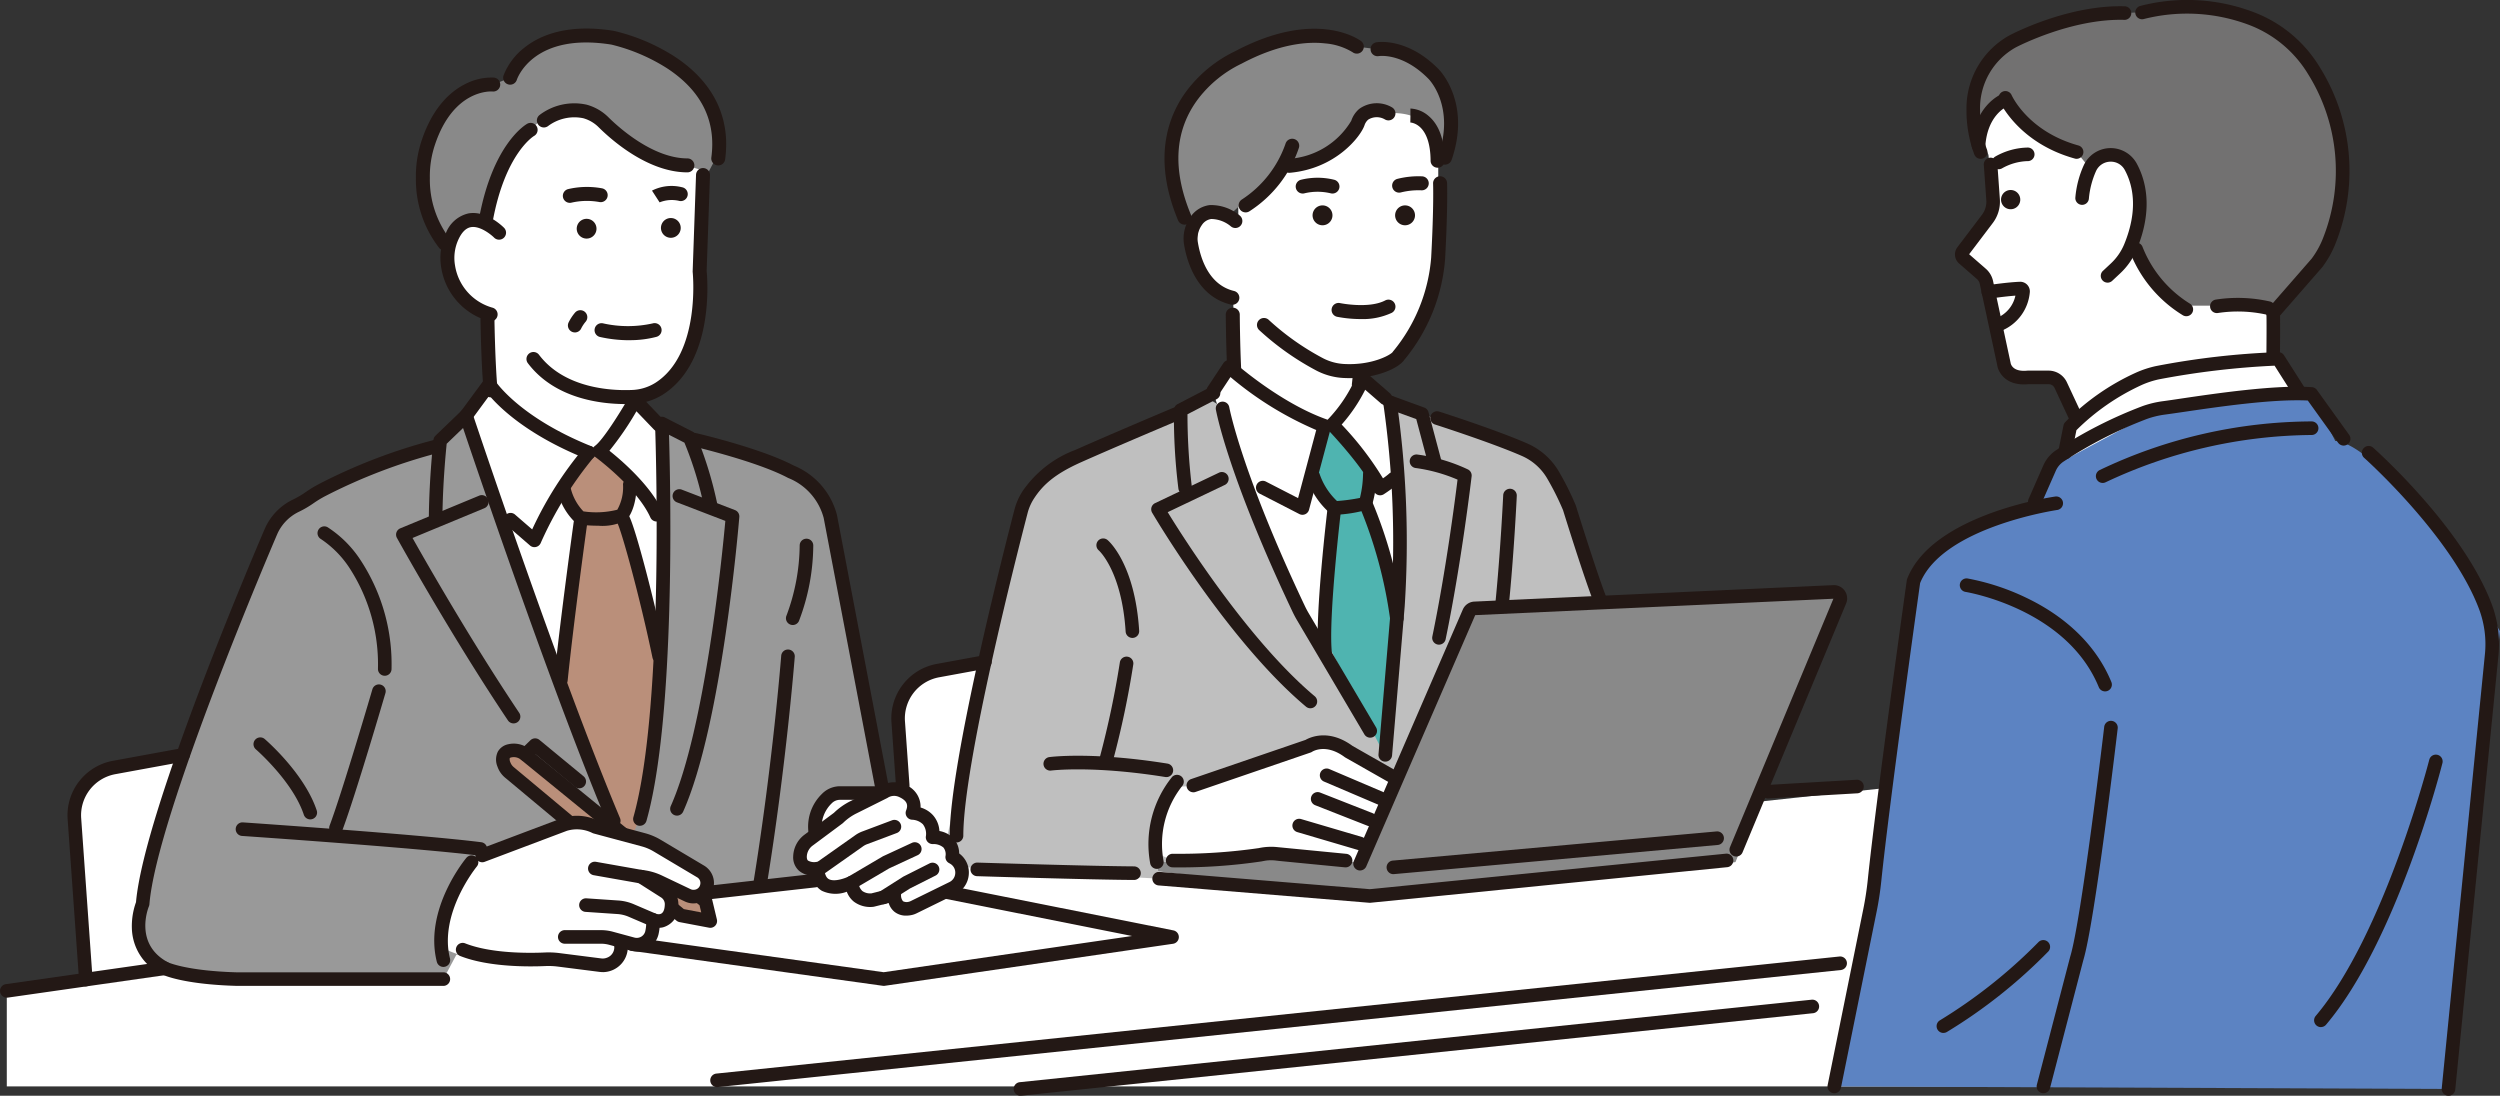 <svg id="グループ_664" data-name="グループ 664" xmlns="http://www.w3.org/2000/svg" xmlns:xlink="http://www.w3.org/1999/xlink" width="281.815" height="123.519" viewBox="0 0 281.815 123.519">
  <rect x="0" y="0" width="281.815" height="123.519" fill="#333333" stroke="none"/>
  <defs>
    <clipPath id="clip-path">
      <rect id="長方形_371" data-name="長方形 371" width="281.815" height="123.518" fill="none"/>
    </clipPath>
  </defs>
  <path id="パス_14220" data-name="パス 14220" d="M5.591,666.733V677.5H265.407l-41.22-34.37Z" transform="translate(-4.825 -555.035)" fill="#fff"/>
  <g id="グループ_659" data-name="グループ 659">
    <g id="グループ_658" data-name="グループ 658" clip-path="url(#clip-path)">
      <path id="パス_14221" data-name="パス 14221" d="M61.868,627.459l-1.286-21.15s-1.192-4.74,4.479-5.78L96.74,595.6l3.7,30.11Z" transform="translate(-52.193 -514.01)" fill="#fff"/>
      <path id="パス_14222" data-name="パス 14222" d="M431.778,702.55l58.274-8.416,17.1,7.171-62.26,12.6Z" transform="translate(-372.631 -599.048)" fill="#fff"/>
      <path id="パス_14223" data-name="パス 14223" d="M741.041,557.178l-1.855-18.551s.5-5.049,4.479-5.78l17.665-3.017,2.465,32.307Z" transform="translate(-637.929 -457.252)" fill="#fff"/>
      <path id="パス_14224" data-name="パス 14224" d="M1617.34,59.723l.52,5.041-3.532,6.108,3.012,2.488,1.951,10.483a5.088,5.088,0,0,0,4.248.91l1.663.511,2.086,4.276-.744.848-.581,4.957,30.482-5.946-4.774-3.62-1.662-3.052-.553-10.821-11.9-20.149-18.793-2.783s-3.738.344-3.128,6.535Z" transform="translate(-1393.19 -42.264)" fill="#fff"/>
      <path id="パス_14225" data-name="パス 14225" d="M1509.475,402.267l4.647-24.253,3.973-30.468a11.813,11.813,0,0,1,8.755-8.975l5.228-2.225,1.661-3.779,12.513-6.73,17-1.627,2.7,5.305s4.852-.614,16.942,18.74l1.618,2.688-5.805,51.607Z" transform="translate(-1302.7 -279.797)" fill="#5c83c2"/>
      <path id="パス_14226" data-name="パス 14226" d="M1625.6,19.97s.281-4.139,2.539-5.433c0,0,5.212,6.008,8.515,6.144l1.317,1.622s3.974-3.97,5.588,1.99c0,0,.964,4.876-.946,7.343,0,0,3.443,5.911,6.417,6.362h4l6.1.837a19.6,19.6,0,0,0,6.7-10.2s3.694-14.243-6.989-21.77c0,0-5.919-4.606-14.82-1.906l-4.927.052s-16.671.333-13.488,14.962" transform="translate(-1402.569 -3.545)" fill="#727171"/>
      <path id="パス_14227" data-name="パス 14227" d="M891.849,696.227l33.288,4.144,40.181-4.144-41.711-2.093Z" transform="translate(-769.68 -599.048)" fill="#898989"/>
      <path id="パス_14228" data-name="パス 14228" d="M371.152,88.348l-.948,8.836s-2.152,2.506-.2,6.242c0,0,2.48,3.17,3.816,3.453l.342,8.453-3.011,3.721,3.808,10.278,13.2,34.71,2.592-.406s3.161-12.146,2.521-23.225l.086-20.225-3.392-3.5.209-.663s7.54-1.67,6.948-10.538l.2-10.089.128-5.49s-6.907-9.6-16.857-6.742c0,0-9.688.2-9.444,5.187" transform="translate(-318.613 -71.311)" fill="#fff"/>
      <path id="パス_14229" data-name="パス 14229" d="M360.953,39.232a18.975,18.975,0,0,0-5.042,10.532,3.275,3.275,0,0,0-4.173,2.526l-1.017-.945s-6.748-14.134,6.018-17.223l1.694-.678s2.908-7.577,13.882-3.981c0,0,9.891.907,9.9,12.229l-1.21,2.292-3.128-.911s-4.647.022-9.355-5.237a6.166,6.166,0,0,0-7.571,1.4" transform="translate(-301.139 -24.591)" fill="#898989"/>
      <path id="パス_14230" data-name="パス 14230" d="M149.131,405.573h-23.98s-13.623,2.532-9.483-11.373l11.727-33.587s2.307-8.151,6.728-8.855c0,0,7.883-5.237,13.275-5.535l4.289-4.159,17.467,46.61-5.57,14.157H150.592Z" transform="translate(-99.147 -295.206)" fill="#999"/>
      <path id="パス_14231" data-name="パス 14231" d="M492.808,348.527s1.979,31.557-3.3,46.2l-4.928,1.769,4.491,6.543,28.91-4.989,1.026-3.064L513.453,365s-.891-8.992-5.26-10.757l-11.674-3.807Z" transform="translate(-418.203 -300.784)" fill="#999"/>
      <path id="パス_14232" data-name="パス 14232" d="M463.321,379.9l-1.378-3.131,2.764-3.8.923-.541,3.687,2.441s.093,4.2-.771,5.035l3.8,14.147s-.755,18.985-2.708,21.3l-1.3-.477-6.781-16.814Z" transform="translate(-398.327 -321.409)" fill="#ba8f7a"/>
      <path id="パス_14233" data-name="パス 14233" d="M989.663,86.823s-3.47-3.255-4.383.655a6.238,6.238,0,0,0,3.8,7.74l.176,8.754s5.888,5.274,10.082,6.643l3.611-3.68.361-3.75s5.47-.02,7.058-6.7l1.835-5.427V80.788l-.785-7.387-8.108-1.629-9.489,2.477-4.155,6.22Z" transform="translate(-850.075 -61.94)" fill="#fff"/>
      <path id="パス_14234" data-name="パス 14234" d="M988.677,37.887a2.461,2.461,0,0,0-3.2.572s-.625,4.2-7.343,5.259h-1.285l-5.775,5.341a3.686,3.686,0,0,0-4.7,2.157l-1.68-3.681s-2.809-10.757,5.712-15.219c0,0,8.6-5.691,14.7-1.953l2.341.292s9.813.314,7.462,10.881L993.1,39.071a6.479,6.479,0,0,0-4.422-1.184" transform="translate(-832.162 -25.105)" fill="#898989"/>
      <path id="パス_14235" data-name="パス 14235" d="M798.984,379.186l.281,1.869-20.246-1.035-4.323-.833,8.37-37.179s.728-7.385,7.942-8.982l13.5-6.255,10.206,6.255,11.693-5.25,14.665,5.25a20.137,20.137,0,0,1,4.809,7.475l8.216,31.787L837.88,378.62Z" transform="translate(-668.576 -282.008)" fill="#bfbfbf"/>
      <path id="パス_14236" data-name="パス 14236" d="M1000.118,304.222l-1.549,2.646s7.7,24.015,17.626,37.268l2.209,3.5,1.557-26.922-1.186-12.431-3.067-2.785-3.507,4.79h-2.385s-6.362-3.808-9.7-6.069" transform="translate(-861.781 -262.548)" fill="#fff"/>
      <path id="パス_14237" data-name="パス 14237" d="M1079.783,349.659l-1.437,5.037,3.2,3.469-1.758,14.215,7.021,13.714,1.287-17.562-3.261-10.367.543-3.924-4.323-5.715Z" transform="translate(-930.629 -300.784)" fill="#4fb4b0"/>
      <path id="パス_14238" data-name="パス 14238" d="M952.831,616.226l2.844-.2,14.893-4.82,9.82,5.018-2.907,8.434H972.4l-8.65-1.049a42.329,42.329,0,0,0-10.469,1.049l-2.3-1.049s.089-4.815,1.852-7.385" transform="translate(-820.71 -527.482)" fill="#fff"/>
      <path id="パス_14239" data-name="パス 14239" d="M1107.354,519.634l14.156-30.015,1.735-.723,39.111-1.806.705,1.007L1151.3,517.544Z" transform="translate(-955.663 -420.366)" fill="#898989"/>
      <path id="パス_14240" data-name="パス 14240" d="M444.4,164.95c-2.754,0-7.966-.582-11.012-4.606a.787.787,0,0,1,1.255-.95c2.913,3.848,8.288,4.057,10.464,3.968a5.328,5.328,0,0,0,2.652-.806c5.147-3.286,4.217-12.4,4.207-12.5a.8.8,0,0,1,0-.113l.378-10.833a.787.787,0,1,1,1.573.055l-.376,10.778c.092.915.87,10.232-4.931,13.936a6.9,6.9,0,0,1-3.435,1.052c-.227.009-.486.016-.771.016" transform="translate(-373.883 -119.401)" fill="#231815"/>
      <path id="パス_14241" data-name="パス 14241" d="M476.823,181.185a1.114,1.114,0,1,1-1.114-1.114,1.114,1.114,0,0,1,1.114,1.114" transform="translate(-409.583 -155.404)" fill="#231815"/>
      <path id="パス_14242" data-name="パス 14242" d="M546.14,180.535a1.114,1.114,0,1,1-1.114-1.114,1.114,1.114,0,0,1,1.114,1.114" transform="translate(-469.405 -154.843)" fill="#231815"/>
      <path id="パス_14243" data-name="パス 14243" d="M493.209,267.875a15.1,15.1,0,0,1-3.338-.369.787.787,0,0,1,.38-1.528,12.841,12.841,0,0,0,5.578,0,.787.787,0,1,1,.412,1.519,11.681,11.681,0,0,1-3.032.373" transform="translate(-422.251 -229.523)" fill="#231815"/>
      <path id="パス_14244" data-name="パス 14244" d="M468.13,257.771a.788.788,0,0,1-.726-1.091,5.332,5.332,0,0,1,.735-1.134.787.787,0,1,1,1.209,1.009,3.941,3.941,0,0,0-.492.733.787.787,0,0,1-.727.484" transform="translate(-403.325 -220.296)" fill="#231815"/>
      <path id="パス_14245" data-name="パス 14245" d="M463.982,155.593a.787.787,0,0,1-.2-1.549,9.353,9.353,0,0,1,3.838-.086.787.787,0,0,1-.325,1.541,7.842,7.842,0,0,0-3.119.07.789.789,0,0,1-.2.025" transform="translate(-399.744 -132.727)" fill="#231815"/>
      <path id="パス_14246" data-name="パス 14246" d="M537.368,155.106l.016-.01-.857-1.321a4.868,4.868,0,0,1,3.376-.383.787.787,0,1,1-.263,1.552,3.649,3.649,0,0,0-2.272.162" transform="translate(-463.031 -132.287)" fill="#231815"/>
      <path id="パス_14247" data-name="パス 14247" d="M368.075,187.464a.791.791,0,0,1-.248-.04,7.466,7.466,0,0,1-5.313-5.99,6.536,6.536,0,0,1,.493-3.836,3.587,3.587,0,0,1,2.566-2.3c1.984-.355,3.812,1.415,4.014,1.617a.787.787,0,0,1-1.115,1.112c-.391-.389-1.625-1.36-2.625-1.179-.552.1-1.026.574-1.408,1.408a4.97,4.97,0,0,0-.372,2.916,5.877,5.877,0,0,0,4.257,4.761.787.787,0,0,1-.248,1.535" transform="translate(-312.772 -151.24)" fill="#231815"/>
      <path id="パス_14248" data-name="パス 14248" d="M394.877,112.861a.788.788,0,0,1-.775-.93c1.557-8.47,5.279-10.612,5.436-10.7a.787.787,0,0,1,.768,1.375c-.065.038-3.257,2-4.655,9.609a.788.788,0,0,1-.773.645" transform="translate(-340.105 -87.28)" fill="#231815"/>
      <path id="パス_14249" data-name="パス 14249" d="M458.782,92.633h0c-4.387-.006-8.438-3.542-9.976-5.061a3.983,3.983,0,0,0-1.758-1.041,4.946,4.946,0,0,0-3.95.868.787.787,0,0,1-.985-1.228,6.467,6.467,0,0,1,5.338-1.162,5.559,5.559,0,0,1,2.461,1.443c1.092,1.079,4.96,4.6,8.871,4.607a.787.787,0,0,1,0,1.574" transform="translate(-381.297 -73.203)" fill="#231815"/>
      <path id="パス_14250" data-name="パス 14250" d="M438.325,38.909a.8.8,0,0,1-.106-.007.787.787,0,0,1-.675-.885c.559-4.147-1.127-7.537-5.013-10.073a20.837,20.837,0,0,0-6.246-2.654c-8.753-1.4-10.6,3.752-10.669,3.972a.787.787,0,0,1-1.5-.488,7.369,7.369,0,0,1,2.443-3.209c1.665-1.3,4.75-2.671,9.994-1.826l.035.007a22.049,22.049,0,0,1,6.762,2.855c4.4,2.858,6.391,6.879,5.751,11.627a.787.787,0,0,1-.779.682" transform="translate(-357.358 -20.261)" fill="#231815"/>
      <path id="パス_14251" data-name="パス 14251" d="M345.449,83.272a.785.785,0,0,1-.6-.279,12.546,12.546,0,0,1-2.621-7.844,12.705,12.705,0,0,1,.652-4.275c1.293-3.888,3.4-5.608,4.934-6.366a6.455,6.455,0,0,1,3.206-.715.787.787,0,0,1-.147,1.568c-.191-.016-4.408-.277-6.5,6.01a11.134,11.134,0,0,0-.572,3.746,11.006,11.006,0,0,0,2.249,6.859.787.787,0,0,1-.6,1.3" transform="translate(-295.345 -55.047)" fill="#231815"/>
      <path id="パス_14252" data-name="パス 14252" d="M396.538,266.877a.787.787,0,0,1-.783-.715c-.285-3.106-.352-7.823-.355-8.023a.787.787,0,0,1,1.574-.022c0,.048.07,4.856.349,7.9a.787.787,0,0,1-.712.856c-.024,0-.049,0-.073,0" transform="translate(-341.236 -222.089)" fill="#231815"/>
      <path id="パス_14253" data-name="パス 14253" d="M392.554,319.834a.763.763,0,0,1-.285-.055c-6.494-2.61-9.682-5.668-10.935-7.139l-2,2.723a.766.766,0,0,1-1.233-.908l2.609-3.544a.766.766,0,0,1,1.268.05c.024.038,2.655,4.1,10.868,7.4a.766.766,0,0,1-.286,1.477" transform="translate(-326.174 -268.052)" fill="#231815"/>
      <path id="パス_14254" data-name="パス 14254" d="M494.64,338.064a.766.766,0,0,1-.7-.45c-1.539-3.4-6.192-6.81-6.239-6.845a.766.766,0,0,1,0-1.238c.874-.636,2.825-3.734,3.85-5.537a.766.766,0,0,1,1.218-.152l2.682,2.8a.766.766,0,0,1-1.105,1.06l-1.979-2.063a34.066,34.066,0,0,1-3.047,4.448c1.45,1.156,4.682,3.955,6.015,6.9a.766.766,0,0,1-.7,1.082" transform="translate(-420.623 -279.277)" fill="#231815"/>
      <path id="パス_14255" data-name="パス 14255" d="M418.211,378.264a.766.766,0,0,1-.5-.187l-2.664-2.305a.766.766,0,1,1,1-1.158l1.907,1.65a40.751,40.751,0,0,1,5.827-9.184.766.766,0,0,1,1.122,1.043,41.654,41.654,0,0,0-6,9.7.765.765,0,0,1-.693.439" transform="translate(-357.963 -316.584)" fill="#231815"/>
      <path id="パス_14256" data-name="パス 14256" d="M463.432,398.494a19.847,19.847,0,0,1-2.132-.124.765.765,0,0,1-.428-.193,7.186,7.186,0,0,1-2.041-3.464.766.766,0,0,1,1.5-.328,5.765,5.765,0,0,0,1.4,2.489,9.744,9.744,0,0,0,3.818-.187,5.156,5.156,0,0,0,.645-2.848.766.766,0,0,1,1.531,0c0,2.667-.965,3.8-1.075,3.925a.762.762,0,0,1-.1.089,5.666,5.666,0,0,1-3.117.641" transform="translate(-395.964 -339.229)" fill="#231815"/>
      <path id="パス_14257" data-name="パス 14257" d="M456.729,444.215q-.039,0-.078,0a.766.766,0,0,1-.684-.839c.694-6.826,2.185-17.586,2.2-17.694a.766.766,0,1,1,1.517.211c-.015.108-1.5,10.841-2.194,17.639a.766.766,0,0,1-.761.688" transform="translate(-393.502 -366.796)" fill="#231815"/>
      <path id="パス_14258" data-name="パス 14258" d="M511.86,438.411a.766.766,0,0,1-.749-.611c-1.383-6.678-3.5-14.384-3.993-15.247a.766.766,0,1,1,1.33-.76c.738,1.291,2.971,9.938,4.163,15.7a.766.766,0,0,1-.751.921" transform="translate(-437.563 -363.681)" fill="#231815"/>
      <path id="パス_14259" data-name="パス 14259" d="M977.175,611.562a.766.766,0,0,1-.248-1.49l12.9-4.418c.493-.284,2.611-1.284,5.289.678L999.8,609a.766.766,0,1,1-.757,1.332l-4.73-2.688a.779.779,0,0,1-.078-.051c-2.113-1.567-3.6-.641-3.666-.6a.691.691,0,0,1-.175.086l-12.976,4.445a.765.765,0,0,1-.248.042" transform="translate(-842.656 -522.25)" fill="#231815"/>
      <path id="パス_14260" data-name="パス 14260" d="M1071.274,677.373a.77.77,0,0,1-.217-.031l-6.841-2.016a.766.766,0,1,1,.433-1.469l6.841,2.016a.766.766,0,0,1-.216,1.5" transform="translate(-917.961 -581.522)" fill="#231815"/>
      <path id="パス_14261" data-name="パス 14261" d="M1093.295,636.684a.764.764,0,0,1-.3-.062l-6.286-2.679a.766.766,0,1,1,.6-1.409l6.286,2.679a.766.766,0,0,1-.3,1.47" transform="translate(-937.444 -545.834)" fill="#231815"/>
      <path id="パス_14262" data-name="パス 14262" d="M1085.424,655.683a.763.763,0,0,1-.28-.053l-5.917-2.324a.766.766,0,1,1,.56-1.426l5.917,2.324a.766.766,0,0,1-.28,1.479" transform="translate(-930.97 -562.537)" fill="#231815"/>
      <path id="パス_14263" data-name="パス 14263" d="M979.69,699.131c-.025,0-.05,0-.075,0l-7.837-.763a5.155,5.155,0,0,0-1.563.092,62.768,62.768,0,0,1-10.03.672.766.766,0,0,1,.012-1.532,62.76,62.76,0,0,0,9.7-.639,6.7,6.7,0,0,1,2.027-.118l7.837.763a.766.766,0,0,1-.073,1.528" transform="translate(-827.999 -601.358)" fill="#231815"/>
      <path id="パス_14264" data-name="パス 14264" d="M588.185,398.077a.766.766,0,0,1-.751-.622l-6.019-31.573a6.7,6.7,0,0,0-3.931-4.479.8.8,0,0,1-.108-.047c-3.488-1.856-10.6-3.524-10.668-3.541a.766.766,0,1,1,.348-1.491c.3.069,7.316,1.717,10.993,3.655a8.268,8.268,0,0,1,4.854,5.533c0,.018.009.037.013.055l6.025,31.6a.767.767,0,0,1-.753.909" transform="translate(-488.565 -307.495)" fill="#231815"/>
      <path id="パス_14265" data-name="パス 14265" d="M972.947,707.976l-.063,0-23.725-1.953a.766.766,0,1,1,.126-1.526l23.656,1.947,40.16-4.005a.766.766,0,0,1,.152,1.524l-40.229,4.012a.736.736,0,0,1-.076,0" transform="translate(-818.532 -606.21)" fill="#231815"/>
      <path id="パス_14266" data-name="パス 14266" d="M1141.814,688.981a.766.766,0,0,1-.068-1.529l36.519-3.289a.766.766,0,0,1,.137,1.525l-36.518,3.289c-.023,0-.047,0-.07,0" transform="translate(-984.743 -590.441)" fill="#231815"/>
      <path id="パス_14267" data-name="パス 14267" d="M373.744,383.668a.766.766,0,0,1-.706-.469c-6.081-14.469-14.407-39-16.283-44.571l-1.845,1.774c-.1.982-.439,4.48-.479,8.2a.766.766,0,1,1-1.531-.016c.048-4.453.514-8.59.518-8.631a.767.767,0,0,1,.23-.465l2.918-2.805a.766.766,0,0,1,1.257.31c.1.292,9.792,29.347,16.627,45.61a.766.766,0,0,1-.706,1.063" transform="translate(-304.557 -290.38)" fill="#231815"/>
      <path id="パス_14268" data-name="パス 14268" d="M339.187,433.135a.765.765,0,0,1-.637-.339c-6.447-9.615-12.453-20.463-12.513-20.572a.766.766,0,0,1,.377-1.078l8.914-3.693a.766.766,0,0,1,.586,1.415l-8.118,3.364c1.468,2.613,6.591,11.606,12.026,19.711a.766.766,0,0,1-.635,1.192" transform="translate(-281.293 -351.588)" fill="#231815"/>
      <path id="パス_14269" data-name="パス 14269" d="M521.773,389.05a.766.766,0,0,1-.737-.975c3.6-12.721,2.452-44.03,2.44-44.345a.766.766,0,0,1,1.114-.711l3.153,1.612a.765.765,0,0,1,.361.394,43.111,43.111,0,0,1,2.359,7.608.766.766,0,1,1-1.518.2,39.934,39.934,0,0,0-2.156-6.973l-1.74-.889c.187,6.164.743,31.911-2.54,43.517a.766.766,0,0,1-.737.558" transform="translate(-449.636 -295.959)" fill="#231815"/>
      <path id="パス_14270" data-name="パス 14270" d="M552.269,439.4a.766.766,0,0,1-.7-1.079c3.876-8.671,5.823-28.522,6.151-32.142l-5.443-2.091a.766.766,0,1,1,.549-1.43l5.982,2.3a.766.766,0,0,1,.488.778c-.078.953-1.971,23.463-6.33,33.213a.766.766,0,0,1-.7.453" transform="translate(-475.956 -347.458)" fill="#231815"/>
      <path id="パス_14271" data-name="パス 14271" d="M143.608,423.457H120.235c-6.073-.176-8.28-1.251-8.371-1.3l-.017-.009a5.906,5.906,0,0,1-3.358-5.194,7.984,7.984,0,0,1,.467-2.932c.91-10.463,13.995-40.882,14.553-42.176.006-.014.013-.028.019-.042a6.579,6.579,0,0,1,3.137-3.174,10.578,10.578,0,0,0,1.478-.873,13.583,13.583,0,0,1,1.462-.883,62.35,62.35,0,0,1,12.96-4.96.766.766,0,0,1,.331,1.5,62.139,62.139,0,0,0-12.609,4.836,12.285,12.285,0,0,0-1.3.788,11.91,11.91,0,0,1-1.7.994,5.064,5.064,0,0,0-2.387,2.447c-.421.978-13.637,31.789-14.433,41.782a.768.768,0,0,1-.058.237c-.071.17-1.7,4.238,2.139,6.3.1.047,2.192.971,7.713,1.132h23.339a.766.766,0,0,1,0,1.532" transform="translate(-93.624 -312.325)" fill="#231815"/>
      <path id="パス_14272" data-name="パス 14272" d="M268.793,449.943a.766.766,0,0,1-.766-.759,19.925,19.925,0,0,0-3.258-11.467,11.425,11.425,0,0,0-3.182-3.192.766.766,0,0,1,.756-1.332,12.6,12.6,0,0,1,3.623,3.564,21.376,21.376,0,0,1,3.592,12.414.766.766,0,0,1-.759.773Z" transform="translate(-225.422 -373.767)" fill="#231815"/>
      <path id="パス_14273" data-name="パス 14273" d="M271.658,580.051a.766.766,0,0,1-.717-1.035c1.483-3.958,4.793-15.266,4.826-15.38a.766.766,0,0,1,1.47.43c-.136.467-3.359,11.477-4.862,15.488a.766.766,0,0,1-.717.5" transform="translate(-233.784 -485.951)" fill="#231815"/>
      <path id="パス_14274" data-name="パス 14274" d="M221.424,680.492a.775.775,0,0,1-.1-.006c-6.669-.854-26.594-2.215-26.795-2.229a.766.766,0,0,1,.1-1.528c.2.014,20.172,1.378,26.885,2.237a.766.766,0,0,1-.1,1.526" transform="translate(-167.267 -584.026)" fill="#231815"/>
      <path id="パス_14275" data-name="パス 14275" d="M215,616.053a.766.766,0,0,1-.727-.525c-1.242-3.752-5.366-7.336-5.407-7.372a.766.766,0,0,1,1-1.161c.182.157,4.485,3.892,5.862,8.051a.766.766,0,0,1-.727,1.007" transform="translate(-180.024 -523.686)" fill="#231815"/>
      <path id="パス_14276" data-name="パス 14276" d="M1114.375,513.665a.766.766,0,0,1-.7-1.07l12.286-28.351a1.487,1.487,0,0,1,1.3-.894l40.46-1.854a1.494,1.494,0,0,1,1.448,2.066l-11.685,28.075a.766.766,0,0,1-1.414-.588l11.663-28.02-40.377,1.85L1115.078,513.2a.766.766,0,0,1-.7.461" transform="translate(-961.062 -415.536)" fill="#231815"/>
      <path id="パス_14277" data-name="パス 14277" d="M544.047,738.239a.776.776,0,0,1-.106-.007l-28.311-3.939a.766.766,0,1,1,.211-1.517l28.2,3.924,28-4.082-22.366-4.456a.766.766,0,1,1,.3-1.5l26.722,5.324a.766.766,0,0,1-.039,1.509l-32.5,4.738a.766.766,0,0,1-.111.008" transform="translate(-444.427 -627.107)" fill="#231815"/>
      <path id="パス_14278" data-name="パス 14278" d="M620.582,561.623a.766.766,0,0,1-.757-.889c2.193-13.463,3.14-25.553,3.149-25.674a.766.766,0,0,1,1.527.118c-.009.121-.961,12.273-3.165,25.8a.766.766,0,0,1-.755.643" transform="translate(-534.91 -461.155)" fill="#231815"/>
      <path id="パス_14279" data-name="パス 14279" d="M946.283,648.155a.766.766,0,0,1-.757-.658,12.05,12.05,0,0,1,2.48-9.712.766.766,0,0,1,1.118,1.047,10.537,10.537,0,0,0-2.081,8.448.766.766,0,0,1-.65.866.785.785,0,0,1-.109.008" transform="translate(-815.876 -550.21)" fill="#231815"/>
      <path id="パス_14280" data-name="パス 14280" d="M872.372,624.313a.779.779,0,0,1-.122-.01c-8.216-1.318-12.844-.731-12.89-.725a.766.766,0,0,1-.2-1.518c.195-.026,4.869-.627,13.336.731a.766.766,0,0,1-.12,1.522" transform="translate(-740.893 -536.714)" fill="#231815"/>
      <path id="パス_14281" data-name="パス 14281" d="M906.492,454.477a.766.766,0,0,1-.764-.718c-.427-6.766-2.974-9.1-3-9.126a.766.766,0,1,1,1-1.158c.124.107,3.053,2.7,3.526,10.188a.766.766,0,0,1-.716.813h-.049" transform="translate(-778.84 -382.566)" fill="#231815"/>
      <path id="パス_14282" data-name="パス 14282" d="M905.774,552.485a.767.767,0,0,1-.742-.957,103.278,103.278,0,0,0,2.239-10.618.766.766,0,0,1,1.518.205,102.574,102.574,0,0,1-2.274,10.8.766.766,0,0,1-.741.575" transform="translate(-781.035 -466.241)" fill="#231815"/>
      <path id="パス_14283" data-name="パス 14283" d="M816.94,711.795h0c-4.826-.023-17.57-.423-17.7-.427a.766.766,0,0,1,.048-1.531c.128,0,12.852.4,17.658.426a.766.766,0,0,1,0,1.532" transform="translate(-689.115 -612.6)" fill="#231815"/>
      <path id="パス_14284" data-name="パス 14284" d="M1044.912,167.809q-.356,0-.724-.02a7.445,7.445,0,0,1-3.144-.906,30.633,30.633,0,0,1-6.3-4.48.789.789,0,1,1,1.1-1.13,29.037,29.037,0,0,0,5.96,4.226,5.855,5.855,0,0,0,2.473.714c3.161.176,5.238-1.009,5.5-1.339a.8.8,0,0,1,.094-.128,18.953,18.953,0,0,0,4.25-10.526c.314-5.8.218-8.319.217-8.344a.789.789,0,0,1,1.577-.065c0,.1.1,2.6-.218,8.494a20.25,20.25,0,0,1-4.607,11.445c-.623.917-3.033,2.059-6.178,2.059m4.86-2.927,0,.007,0-.007" transform="translate(-892.791 -125.184)" fill="#231815"/>
      <path id="パス_14285" data-name="パス 14285" d="M979.491,179.869a.787.787,0,0,1-.186-.022c-3.878-.937-4.962-5.007-5.248-6.713a4.221,4.221,0,0,1,.755-3.224,3.074,3.074,0,0,1,2.126-1.275,5.042,5.042,0,0,1,3.4,1.188.789.789,0,0,1-1.013,1.211,3.516,3.516,0,0,0-2.212-.83,1.5,1.5,0,0,0-1.04.655,2.637,2.637,0,0,0-.461,2.016c.291,1.735,1.205,4.75,4.062,5.439a.789.789,0,0,1-.185,1.557" transform="translate(-840.574 -145.516)" fill="#231815"/>
      <path id="パス_14286" data-name="パス 14286" d="M1150.294,170.142a1.121,1.121,0,1,1-1.121-1.121,1.121,1.121,0,0,1,1.121,1.121" transform="translate(-990.786 -145.868)" fill="#231815"/>
      <path id="パス_14287" data-name="パス 14287" d="M1082.374,170.142a1.121,1.121,0,1,1-1.121-1.121,1.121,1.121,0,0,1,1.121,1.121" transform="translate(-932.171 -145.868)" fill="#231815"/>
      <path id="パス_14288" data-name="パス 14288" d="M1099.067,248.778a14.249,14.249,0,0,1-2.661-.255.789.789,0,0,1,.323-1.545c.038.008,3.263.661,5.093-.3a.789.789,0,1,1,.733,1.4,7.711,7.711,0,0,1-3.488.7" transform="translate(-945.674 -212.811)" fill="#231815"/>
      <path id="パス_14289" data-name="パス 14289" d="M1067.046,148.094a.789.789,0,0,1-.237-1.542,7.812,7.812,0,0,1,3.763-.017.789.789,0,0,1-.345,1.54,6.361,6.361,0,0,0-2.944-.017.788.788,0,0,1-.237.037" transform="translate(-920.196 -126.277)" fill="#231815"/>
      <path id="パス_14290" data-name="パス 14290" d="M1146.423,146.9a.789.789,0,0,1-.212-1.55,9.72,9.72,0,0,1,2.789-.289.789.789,0,1,1-.078,1.576,8.243,8.243,0,0,0-2.289.234.786.786,0,0,1-.209.028" transform="translate(-988.7 -125.184)" fill="#231815"/>
      <path id="パス_14291" data-name="パス 14291" d="M1056,92.668a.789.789,0,0,1-.069-1.575,8.836,8.836,0,0,0,7.058-4.29,2.985,2.985,0,0,1,.908-1.346,3.386,3.386,0,0,1,3.677-.171.789.789,0,0,1-.786,1.369,1.813,1.813,0,0,0-1.889.021,1.411,1.411,0,0,0-.418.639c-.435,1.266-3.236,4.887-8.41,5.35-.024,0-.048,0-.071,0" transform="translate(-910.667 -73.188)" fill="#231815"/>
      <path id="パス_14292" data-name="パス 14292" d="M1020.086,122.485a.789.789,0,0,1-.421-1.458,12.3,12.3,0,0,0,4.911-6.274.789.789,0,0,1,1.517.436,13.691,13.691,0,0,1-5.588,7.175.785.785,0,0,1-.419.121" transform="translate(-879.668 -98.542)" fill="#231815"/>
      <path id="パス_14293" data-name="パス 14293" d="M1163.634,95.972a.79.79,0,0,1-.789-.784c-.026-4.182-2.193-4.308-2.286-4.312l.014-.789V89.3a3.359,3.359,0,0,1,2.025.821c1.2,1,1.811,2.7,1.826,5.059a.789.789,0,0,1-.785.794Z" transform="translate(-1001.58 -77.066)" fill="#231815"/>
      <path id="パス_14294" data-name="パス 14294" d="M960.543,45.733a.789.789,0,0,1-.729-.486c-2.973-7.14-1.054-11.958,1.079-14.742a14.915,14.915,0,0,1,5.366-4.328c9.107-4.819,13.975-1.294,14.178-1.142a.789.789,0,0,1-.944,1.265,7.054,7.054,0,0,0-3.13-1c-1.915-.214-5.1.009-9.391,2.287q-.03.016-.061.029a13.485,13.485,0,0,0-4.8,3.9c-2.7,3.561-2.981,7.977-.838,13.125a.79.79,0,0,1-.728,1.093" transform="translate(-827.016 -20.41)" fill="#231815"/>
      <path id="パス_14295" data-name="パス 14295" d="M1136.228,48.367a.79.79,0,0,1-.746-1.048c1.888-5.448-.965-8.471-1.087-8.6-2.906-2.972-5.528-2.608-5.638-2.591a.789.789,0,1,1-.26-1.557c.142-.024,3.509-.554,7.026,3.043.147.149,3.673,3.8,1.451,10.218a.79.79,0,0,1-.746.531" transform="translate(-973.341 -29.803)" fill="#231815"/>
      <path id="パス_14296" data-name="パス 14296" d="M1009.65,260.974a.789.789,0,0,1-.788-.751c-.139-2.822-.162-6.2-.162-6.234a.789.789,0,0,1,1.579-.01c0,.034.023,3.379.16,6.167a.79.79,0,0,1-.75.827h-.039" transform="translate(-870.524 -218.511)" fill="#231815"/>
      <path id="パス_14297" data-name="パス 14297" d="M1113.237,304.739a.766.766,0,0,1-.762-.854c.089-.773.1-1.019.1-1.08a.766.766,0,0,1,1.491-.3c.05.151.08.242-.072,1.554a.766.766,0,0,1-.76.678m-.624-1.755h0m0,0h0m0,0h0" transform="translate(-960.08 -260.614)" fill="#231815"/>
      <path id="パス_14298" data-name="パス 14298" d="M1017.9,368.376a.766.766,0,0,1-.66-.377l-7.581-12.847c-.191-.323-.367-.655-.525-.989-7.246-15.3-8.579-22.474-8.632-22.771a.766.766,0,0,1,1.508-.27c.013.071,1.368,7.311,8.509,22.385.138.292.293.583.46.866l7.581,12.846a.766.766,0,0,1-.659,1.155" transform="translate(-863.44 -285.22)" fill="#231815"/>
      <path id="パス_14299" data-name="パス 14299" d="M1135.143,366.738l-.066,0a.766.766,0,0,1-.7-.828l1.419-16.758a109.283,109.283,0,0,0-.881-22.794.766.766,0,0,1,1.511-.248,111.055,111.055,0,0,1,.9,23.164l-1.42,16.765a.766.766,0,0,1-.762.7" transform="translate(-978.984 -280.882)" fill="#231815"/>
      <path id="パス_14300" data-name="パス 14300" d="M1078.239,389.994a.766.766,0,0,1-.531-.214,9.035,9.035,0,0,1-2.6-3.957.766.766,0,0,1,1.488-.363,7.54,7.54,0,0,0,1.933,2.978,20.307,20.307,0,0,0,2.587-.347,11.856,11.856,0,0,0,.35-2.682.766.766,0,0,1,.766-.756h.01a.766.766,0,0,1,.756.775,12.741,12.741,0,0,1-.525,3.5.766.766,0,0,1-.389.448,15.427,15.427,0,0,1-3.793.62l-.052,0" transform="translate(-927.817 -331.962)" fill="#231815"/>
      <path id="パス_14301" data-name="パス 14301" d="M1085.1,430.269a.766.766,0,0,1-.761-.692c-.4-4.17,1-15.948,1.061-16.447a.766.766,0,1,1,1.521.183c-.014.121-1.445,12.111-1.057,16.116a.766.766,0,0,1-.688.836q-.038,0-.075,0" transform="translate(-935.736 -355.955)" fill="#231815"/>
      <path id="パス_14302" data-name="パス 14302" d="M1122.4,423a.766.766,0,0,1-.76-.684,50.827,50.827,0,0,0-3.474-12.747.766.766,0,0,1,1.4-.612,51.41,51.41,0,0,1,3.593,13.2.766.766,0,0,1-.68.843.805.805,0,0,1-.082,0" transform="translate(-964.938 -352.538)" fill="#231815"/>
      <path id="パス_14303" data-name="パス 14303" d="M967.274,330.137a.766.766,0,0,1-.759-.675,65.611,65.611,0,0,1-.5-8.864.766.766,0,0,1,.413-.658l3.686-1.912a.766.766,0,1,1,.705,1.36l-3.279,1.7a68.23,68.23,0,0,0,.494,8.19.766.766,0,0,1-.761.857" transform="translate(-833.68 -274.389)" fill="#231815"/>
      <path id="パス_14304" data-name="パス 14304" d="M965.292,415.143a.763.763,0,0,1-.492-.179c-8.736-7.329-17-21.276-17.346-21.866a.765.765,0,0,1,.33-1.08l7.174-3.421a.766.766,0,1,1,.659,1.382l-6.411,3.057c1.828,2.979,9.151,14.523,16.578,20.754a.766.766,0,0,1-.493,1.352" transform="translate(-817.576 -335.301)" fill="#231815"/>
      <path id="パス_14305" data-name="パス 14305" d="M1144.037,333.648a.766.766,0,0,1-.74-.569l-1.318-4.952-3.224-1.176a.766.766,0,1,1,.525-1.439l3.6,1.313a.765.765,0,0,1,.477.522l1.421,5.338a.766.766,0,0,1-.741.963" transform="translate(-982.329 -280.882)" fill="#231815"/>
      <path id="パス_14306" data-name="パス 14306" d="M1163.451,395.455a.767.767,0,0,1-.75-.922c1.532-7.38,2.576-15.518,2.841-17.682a18.107,18.107,0,0,0-4.705-1.307.766.766,0,1,1,.189-1.52,19.251,19.251,0,0,1,5.688,1.678.766.766,0,0,1,.417.772c-.011.1-1.139,9.741-2.93,18.37a.766.766,0,0,1-.749.61" transform="translate(-1001.24 -322.784)" fill="#231815"/>
      <path id="パス_14307" data-name="パス 14307" d="M414.559,619.973l19.313,16.114,3.32.629-.524-2.2-20.321-16.56a2.025,2.025,0,0,0-1.756-.424c-.55.138-1.007.529-.661,1.541a2.038,2.038,0,0,0,.629.9" transform="translate(-357.125 -532.894)" fill="#ba8f7a"/>
      <path id="パス_14308" data-name="パス 14308" d="M432.368,632.662a.763.763,0,0,1-.143-.013l-3.32-.629a.765.765,0,0,1-.348-.164l-19.313-16.114a2.8,2.8,0,0,1-.862-1.238,2.063,2.063,0,0,1,.036-1.694,1.732,1.732,0,0,1,1.163-.838,2.8,2.8,0,0,1,2.426.573l20.32,16.56a.765.765,0,0,1,.261.416l.524,2.2a.766.766,0,0,1-.745.943m-2.982-2.11,1.963.372-.19-.8-20.12-16.4a1.26,1.26,0,0,0-1.087-.275.389.389,0,0,0-.19.083.8.8,0,0,0,.067.466,1.273,1.273,0,0,0,.395.558h0Z" transform="translate(-352.3 -528.074)" fill="#231815"/>
      <path id="パス_14309" data-name="パス 14309" d="M433.583,613.23a.762.762,0,0,1-.487-.175l-4.445-3.667-.611.591a.766.766,0,0,1-1.065-1.1l1.1-1.067a.766.766,0,0,1,1.02-.04l4.973,4.1a.766.766,0,0,1-.488,1.357" transform="translate(-368.285 -524.365)" fill="#231815"/>
      <path id="パス_14310" data-name="パス 14310" d="M782.312,384.169a.766.766,0,0,1-.766-.766c0-8.255,6.068-32.028,7.284-36.709a7.136,7.136,0,0,1,.916-2.111,12.6,12.6,0,0,1,5.994-4.681c4.065-1.812,10.951-4.709,11.02-4.738a.766.766,0,0,1,.594,1.412c-.069.029-6.94,2.92-10.99,4.725-3.1,1.382-4.375,2.646-5.335,4.118a5.609,5.609,0,0,0-.717,1.66c-1.208,4.65-7.235,28.256-7.235,36.324a.766.766,0,0,1-.766.766" transform="translate(-674.486 -289.2)" fill="#231815"/>
      <path id="パス_14311" data-name="パス 14311" d="M1196.245,360.513a.766.766,0,0,1-.713-.485c-1.095-2.779-3.261-9.744-3.463-10.4a30.529,30.529,0,0,0-1.826-3.638,6.174,6.174,0,0,0-2.818-2.478c-3.428-1.5-9.711-3.516-9.774-3.536a.766.766,0,1,1,.466-1.459c.261.083,6.422,2.057,9.923,3.593a7.7,7.7,0,0,1,3.514,3.089,32.155,32.155,0,0,1,1.938,3.861.763.763,0,0,1,.028.076c.023.075,2.334,7.525,3.437,10.326a.766.766,0,0,1-.712,1.047" transform="translate(-1015.872 -292.117)" fill="#231815"/>
      <path id="パス_14312" data-name="パス 14312" d="M1003.778,313.758a.767.767,0,0,1-.35-.085l-4.492-2.309a.766.766,0,0,1,.7-1.362l3.647,1.875c.816-3.058,1.682-6.306,2.047-7.677a38.255,38.255,0,0,1-9.667-5.97l-1.279,1.939a.766.766,0,1,1-1.278-.843l1.758-2.665a.766.766,0,0,1,1.151-.148c.051.046,5.158,4.6,10.49,6.49a.766.766,0,0,1,.485.919s-1.341,5.033-2.471,9.267a.766.766,0,0,1-.74.568" transform="translate(-856.957 -255.726)" fill="#231815"/>
      <path id="パス_14313" data-name="パス 14313" d="M1096.982,319.913a.766.766,0,0,1-.721-.508c-.7-1.962-4-5.669-5.218-6.932a.766.766,0,0,1,0-1.063,16.124,16.124,0,0,0,3.256-4.917.767.767,0,0,1,1.219-.311l2.578,2.236a.766.766,0,0,1-1,1.157l-1.8-1.561a18.187,18.187,0,0,1-2.653,3.924A35.561,35.561,0,0,1,1097.3,318a8.08,8.08,0,0,0,.649-.491.766.766,0,1,1,1.049,1.115,18.159,18.159,0,0,1-1.594,1.161.765.765,0,0,1-.424.128" transform="translate(-941.403 -264.079)" fill="#231815"/>
      <path id="パス_14314" data-name="パス 14314" d="M1231.117,416.069c-.026,0-.052,0-.078,0a.766.766,0,0,1-.685-.839c.6-5.932.905-12.364.908-12.429a.766.766,0,0,1,1.53.071c0,.065-.309,6.539-.914,12.512a.766.766,0,0,1-.761.689" transform="translate(-1061.811 -346.991)" fill="#231815"/>
      <path id="パス_14315" data-name="パス 14315" d="M677.273,652.6h-3.956a2.064,2.064,0,0,0-1.488.622,4.352,4.352,0,0,0-1.283,3.925l3.973-.274Z" transform="translate(-578.618 -563.208)" fill="#fff"/>
      <path id="パス_14316" data-name="パス 14316" d="M665.721,653.093a.766.766,0,0,1-.75-.611,5.137,5.137,0,0,1,1.482-4.612,2.843,2.843,0,0,1,2.04-.856h3.956a.766.766,0,0,1,.644,1.181l-2.755,4.273a.767.767,0,0,1-.591.349l-3.973.274-.053,0m2.772-4.547a1.3,1.3,0,0,0-.937.388,3.76,3.76,0,0,0-1.153,2.579l2.856-.2,1.786-2.77Z" transform="translate(-573.793 -558.383)" fill="#231815"/>
      <path id="パス_14317" data-name="パス 14317" d="M660.3,658.334s-2.024.36-1.981-1.393a2.369,2.369,0,0,1,.978-1.824l3.346-2.487a6.643,6.643,0,0,1,1.679-1.2l3.471-1.733a2.1,2.1,0,0,1,1.979-.151,1.847,1.847,0,0,1,1.219,2.51,2.3,2.3,0,0,1,2.272,2.739s2.462-.14,2.214,2.235c0,0,.083.041.21.12a1.94,1.94,0,0,1-.23,3.4l-4.338,2.129a1.542,1.542,0,0,1-.347.123c-.522.116-1.8.218-1.825-1.542l-2.443.614a2.016,2.016,0,0,1-2.351-1.976s-3.709,1.867-3.852-1.57" transform="translate(-568.137 -560.417)" fill="#fff"/>
      <path id="パス_14318" data-name="パス 14318" d="M665.462,658.8a2.074,2.074,0,0,1-1.307-.422,1.987,1.987,0,0,1-.663-1l-1.629.409a.72.72,0,0,1-.074.015,3.071,3.071,0,0,1-2.219-.574,2.571,2.571,0,0,1-.8-1.121,3.608,3.608,0,0,1-2.824-.112,2.484,2.484,0,0,1-1.145-1.709,2.413,2.413,0,0,1-1.4-.528,2.03,2.03,0,0,1-.673-1.671,3.151,3.151,0,0,1,1.287-2.42l3.305-2.457a7.4,7.4,0,0,1,1.834-1.3l3.439-1.716a2.854,2.854,0,0,1,2.666-.182,2.653,2.653,0,0,1,1.827,2.6,3.051,3.051,0,0,1,1.391.859,2.939,2.939,0,0,1,.733,1.791,2.858,2.858,0,0,1,1.554.8,2.522,2.522,0,0,1,.67,1.725,2.653,2.653,0,0,1,1.089,2.344,2.711,2.711,0,0,1-1.562,2.286l-4.33,2.125a2.33,2.33,0,0,1-.518.184,3.008,3.008,0,0,1-.649.074m-1.342-3.13a.766.766,0,0,1,.766.754,1.032,1.032,0,0,0,.219.753.907.907,0,0,0,.674.054.79.79,0,0,0,.175-.063l4.338-2.129.017-.008a1.165,1.165,0,0,0,.684-1,1.145,1.145,0,0,0-.54-1.06c-.086-.054-.143-.083-.143-.083a.772.772,0,0,1-.421-.766,1.215,1.215,0,0,0-.231-1,1.729,1.729,0,0,0-1.182-.389.77.77,0,0,1-.8-.836,1.771,1.771,0,0,0-.335-1.4,1.851,1.851,0,0,0-1.18-.506.766.766,0,0,1-.708-1.044c.2-.516.241-1.059-.818-1.533a1.327,1.327,0,0,0-1.256.1.759.759,0,0,1-.069.039l-3.471,1.733a5.873,5.873,0,0,0-1.485,1.058.77.77,0,0,1-.079.067l-3.346,2.487a1.611,1.611,0,0,0-.669,1.228c-.008.343.1.439.138.47a1.4,1.4,0,0,0,.948.149.769.769,0,0,1,.895.723c.026.627.188,1.033.482,1.207.627.37,1.874-.1,2.262-.289a.767.767,0,0,1,1.107.626,1.388,1.388,0,0,0,.429,1.015,1.535,1.535,0,0,0,1.023.264l2.392-.6a.77.77,0,0,1,.187-.023" transform="translate(-563.313 -555.585)" fill="#231815"/>
      <path id="パス_14319" data-name="パス 14319" d="M671.489,680.81a.766.766,0,0,1-.442-1.392l4.21-2.97a3.514,3.514,0,0,1,.789-.418l3.336-1.253a.766.766,0,1,1,.538,1.434l-3.336,1.253a1.978,1.978,0,0,0-.445.235l-4.21,2.97a.761.761,0,0,1-.441.14" transform="translate(-578.844 -582.301)" fill="#231815"/>
      <path id="パス_14320" data-name="パス 14320" d="M696.079,698.428A.766.766,0,0,1,695.69,697l3.769-2.22c.084-.05.171-.1.259-.136l3.139-1.454a.766.766,0,1,1,.644,1.39l-3.139,1.454c-.042.02-.085.042-.125.066l-3.768,2.22a.764.764,0,0,1-.388.106" transform="translate(-600.065 -598.175)" fill="#231815"/>
      <path id="パス_14321" data-name="パス 14321" d="M721.992,714.587a.766.766,0,0,1-.411-1.412l2.635-1.674q.032-.02.066-.037l2.925-1.475a.766.766,0,1,1,.69,1.368l-2.892,1.458-2.6,1.654a.763.763,0,0,1-.41.12" transform="translate(-622.429 -612.66)" fill="#231815"/>
      <path id="パス_14322" data-name="パス 14322" d="M1622.474,160.056a.766.766,0,0,1-.695-.442l-1.814-3.891a.734.734,0,0,0-.652-.4l-2.263,0c-2.51.245-3.407-1.277-3.539-2.151l-1.964-9.157a1.011,1.011,0,0,0-.323-.547l-2.014-1.755a1.348,1.348,0,0,1-.189-1.825l2.769-3.656a2.459,2.459,0,0,0,.493-1.659l-.281-3.954a.766.766,0,1,1,1.528-.109l.281,3.954a3.988,3.988,0,0,1-.8,2.692l-2.663,3.517,1.882,1.639a2.552,2.552,0,0,1,.814,1.381l1.97,9.183a.33.33,0,0,1,.01.055c.037.195.294,1.033,1.909.863a.464.464,0,0,1,.081,0l2.3,0a2.279,2.279,0,0,1,2.032,1.272l1.82,3.9a.766.766,0,0,1-.693,1.09" transform="translate(-1388.375 -112.015)" fill="#231815"/>
      <path id="パス_14323" data-name="パス 14323" d="M1648.842,157.532a1.084,1.084,0,1,1-.985-1.174,1.084,1.084,0,0,1,.985,1.174" transform="translate(-1421.109 -134.935)" fill="#231815"/>
      <path id="パス_14324" data-name="パス 14324" d="M1639.923,123.833a.766.766,0,0,1-.391-1.425,7.644,7.644,0,0,1,3.686-1.018.766.766,0,1,1-.073,1.53,6.177,6.177,0,0,0-2.835.808.763.763,0,0,1-.387.105" transform="translate(-1414.618 -104.757)" fill="#231815"/>
      <path id="パス_14325" data-name="パス 14325" d="M1711.419,137.029a.766.766,0,0,1-.523-1.325l.868-.811a6.235,6.235,0,0,0,1.528-2.182c1.639-3.976.951-6.735.085-8.349a1.781,1.781,0,0,0-1.631-.969,1.806,1.806,0,0,0-1.61,1.023,9.663,9.663,0,0,0-.823,3.152.766.766,0,0,1-1.528-.1,11.1,11.1,0,0,1,.981-3.735,3.348,3.348,0,0,1,5.961-.094c1.022,1.905,1.849,5.127-.018,9.657a7.753,7.753,0,0,1-1.9,2.718l-.868.811a.763.763,0,0,1-.523.206" transform="translate(-1473.842 -105.168)" fill="#231815"/>
      <path id="パス_14326" data-name="パス 14326" d="M1632.732,237.418a.766.766,0,0,1-.286-1.476,3.514,3.514,0,0,0,2.085-2.513c-1.325.1-2.907.339-2.925.342a.766.766,0,1,1-.232-1.514c.088-.014,2.181-.332,3.654-.391a1.086,1.086,0,0,1,1.122,1.216,5.169,5.169,0,0,1-3.133,4.281.764.764,0,0,1-.286.055" transform="translate(-1407.34 -200.103)" fill="#231815"/>
      <path id="パス_14327" data-name="パス 14327" d="M1619.853,22.3a.765.765,0,0,1-.709-.476,14.134,14.134,0,0,1-.888-4.987,9.4,9.4,0,0,1,4.8-8.432l.028-.016c.266-.142,6.6-3.472,13.023-3.286a.766.766,0,0,1-.045,1.531c-5.88-.171-11.925,2.933-12.245,3.1a7.837,7.837,0,0,0-4.031,7.069,12.788,12.788,0,0,0,.774,4.442.766.766,0,0,1-.71,1.054" transform="translate(-1396.581 -4.394)" fill="#231815"/>
      <path id="パス_14328" data-name="パス 14328" d="M1653.345,82.334a.767.767,0,0,1-.2-.028c-6.389-1.768-8.47-6.384-8.556-6.579a.766.766,0,0,1,1.4-.616c.075.169,1.906,4.154,7.562,5.719a.766.766,0,0,1-.2,1.5" transform="translate(-1419.246 -64.428)" fill="#231815"/>
      <path id="パス_14329" data-name="パス 14329" d="M1772.557,36.056a.766.766,0,0,1-.577-1.269l4.916-5.634a9.871,9.871,0,0,0,1.322-2.42,20.586,20.586,0,0,0-1.7-18.332,13.307,13.307,0,0,0-6.649-5.579,19.812,19.812,0,0,0-11.882-.68.766.766,0,0,1-.462-1.46,21.094,21.094,0,0,1,12.889.709,14.846,14.846,0,0,1,7.418,6.223,22.073,22.073,0,0,1,1.822,19.657,11.4,11.4,0,0,1-1.546,2.822c-.012.015-.024.031-.036.045l-4.936,5.656a.764.764,0,0,1-.577.262" transform="translate(-1516.309 0)" fill="#231815"/>
      <path id="パス_14330" data-name="パス 14330" d="M1758.716,207.8a.761.761,0,0,1-.381-.1,14.528,14.528,0,0,1-6-7.2.766.766,0,0,1,1.448-.5,13.194,13.194,0,0,0,5.314,6.37.766.766,0,0,1-.382,1.43" transform="translate(-1512.258 -172.154)" fill="#231815"/>
      <path id="パス_14331" data-name="パス 14331" d="M1825.1,247.036a.768.768,0,0,1-.2-.027,14.985,14.985,0,0,0-5.508-.185.766.766,0,0,1-.259-1.509,16.3,16.3,0,0,1,6.167.216.766.766,0,0,1-.2,1.505" transform="translate(-1569.39 -211.538)" fill="#231815"/>
      <path id="パス_14332" data-name="パス 14332" d="M1694.445,301.848a.778.778,0,0,1-.151-.015.766.766,0,0,1-.6-.9l.581-2.9a.763.763,0,0,1,.185-.366,26.371,26.371,0,0,1,8.02-5.61,11.436,11.436,0,0,1,2.227-.728,88.964,88.964,0,0,1,13.8-1.573.767.767,0,0,1,.631.355l2.3,3.612a.766.766,0,0,1-1.293.822l-2.072-3.26a92.276,92.276,0,0,0-13.035,1.54,9.9,9.9,0,0,0-1.928.63,25.554,25.554,0,0,0-7.372,5.1l-.537,2.677a.766.766,0,0,1-.75.615" transform="translate(-1461.67 -250.064)" fill="#231815"/>
      <path id="パス_14333" data-name="パス 14333" d="M1865.821,258.1h-.007a.766.766,0,0,1-.759-.773c.036-3.839,0-4.442,0-4.466a.766.766,0,0,1,1.528-.108c0,.054.039.644,0,4.589a.766.766,0,0,1-.766.759" transform="translate(-1609.571 -217.522)" fill="#231815"/>
      <path id="パス_14334" data-name="パス 14334" d="M1669.655,331.969a.766.766,0,0,1-.7-1.074l1.661-3.779a3.959,3.959,0,0,1,1.464-1.727,49.716,49.716,0,0,1,9.723-4.957,11.3,11.3,0,0,1,2.313-.555c.521-.068,1.239-.174,2.072-.3,3.979-.585,10.64-1.565,14.7-1.277a.765.765,0,0,1,.568.317l3.628,5.049a.766.766,0,1,1-1.244.894l-3.415-4.754c-3.924-.2-10.208.726-14.009,1.286-.839.123-1.564.23-2.1.3a9.759,9.759,0,0,0-2,.48,48.113,48.113,0,0,0-9.4,4.8,2.433,2.433,0,0,0-.9,1.061l-1.661,3.779a.766.766,0,0,1-.7.458" transform="translate(-1440.277 -274.656)" fill="#231815"/>
      <path id="パス_14335" data-name="パス 14335" d="M1725.491,353.718a.766.766,0,0,1-.357-1.444,55.87,55.87,0,0,1,23.9-5.493h.011a.766.766,0,0,1,0,1.532h-.011a55.273,55.273,0,0,0-23.188,5.317.763.763,0,0,1-.356.088" transform="translate(-1488.464 -299.277)" fill="#231815"/>
      <path id="パス_14336" data-name="パス 14336" d="M.765,795.306a.766.766,0,0,1-.107-1.524l17.818-2.546a.766.766,0,0,1,.217,1.516L.874,795.3a.773.773,0,0,1-.109.008" transform="translate(0 -682.842)" fill="#231815"/>
      <path id="パス_14337" data-name="パス 14337" d="M585.2,801.835a.766.766,0,0,1-.079-1.527l126.631-13.2a.766.766,0,0,1,.159,1.523L585.28,801.831a.754.754,0,0,1-.08,0" transform="translate(-504.377 -679.287)" fill="#231815"/>
      <path id="パス_14338" data-name="パス 14338" d="M834.94,833.434a.766.766,0,0,1-.078-1.528l89.284-9.3a.766.766,0,0,1,.159,1.523l-89.284,9.3a.8.8,0,0,1-.08,0" transform="translate(-719.906 -709.916)" fill="#231815"/>
      <path id="パス_14339" data-name="パス 14339" d="M57.612,642.441a.766.766,0,0,1-.763-.712L55.563,623.6a6.242,6.242,0,0,1,5.105-6.587l7.792-1.429a.766.766,0,0,1,.276,1.506l-7.792,1.429a4.712,4.712,0,0,0-3.854,4.973l1.286,18.125a.766.766,0,0,1-.71.818l-.055,0" transform="translate(-47.938 -531.25)" fill="#231815"/>
      <path id="パス_14340" data-name="パス 14340" d="M734.78,554.66a.766.766,0,0,1-.763-.712l-.509-7.17a6.241,6.241,0,0,1,5.1-6.588l5.264-.966a.766.766,0,1,1,.276,1.506l-5.264.966a4.711,4.711,0,0,0-3.854,4.973l.509,7.17a.766.766,0,0,1-.71.818l-.055,0" transform="translate(-633.016 -465.348)" fill="#231815"/>
      <path id="パス_14341" data-name="パス 14341" d="M1905.059,651.607a.766.766,0,0,1-.584-1.26c7.711-9.123,12.757-28.7,12.807-28.9a.766.766,0,0,1,1.484.378c-.208.817-5.185,20.118-13.122,29.507a.764.764,0,0,1-.585.271" transform="translate(-1643.435 -535.824)" fill="#231815"/>
      <path id="パス_14342" data-name="パス 14342" d="M1504.65,475.773a.782.782,0,0,1-.153-.015.766.766,0,0,1-.6-.9l4.018-19.834c.222-1.094.394-2.219.51-3.345.962-9.269,4.36-33.477,4.394-33.721a.761.761,0,0,1,.045-.171c2.809-7.218,16.148-9.2,16.714-9.281a.766.766,0,0,1,.217,1.516c-.13.018-12.91,1.919-15.472,8.24-.23,1.64-3.446,24.62-4.375,33.575-.122,1.175-.3,2.35-.533,3.491l-4.018,19.834a.766.766,0,0,1-.75.614" transform="translate(-1297.875 -352.537)" fill="#231815"/>
      <path id="パス_14343" data-name="パス 14343" d="M1628.962,488.685a.766.766,0,0,1-.709-.475c-3.641-8.874-14.932-10.726-15.046-10.744a.766.766,0,0,1,.235-1.513,26.307,26.307,0,0,1,6.587,2.154c4.66,2.216,7.994,5.509,9.641,9.522a.766.766,0,0,1-.708,1.057" transform="translate(-1391.664 -410.747)" fill="#231815"/>
      <path id="パス_14344" data-name="パス 14344" d="M1676.743,635.289a.766.766,0,0,1-.742-.959l3.749-14.4.009-.032c1.259-4.084,3.807-25.674,3.832-25.892a.766.766,0,1,1,1.521.179c-.105.893-2.583,21.892-3.885,26.148l-3.745,14.382a.766.766,0,0,1-.741.573" transform="translate(-1446.394 -512.054)" fill="#231815"/>
      <path id="パス_14345" data-name="パス 14345" d="M1594.41,784a.766.766,0,0,1-.387-1.427,57.65,57.65,0,0,0,11.109-8.818.766.766,0,0,1,1.111,1.054,58.1,58.1,0,0,1-11.448,9.087.761.761,0,0,1-.385.1" transform="translate(-1375.339 -667.56)" fill="#231815"/>
      <path id="パス_14346" data-name="パス 14346" d="M1450.011,643.761a.766.766,0,0,1-.044-1.53l10.057-.585a.766.766,0,0,1,.089,1.529l-10.057.585h-.045" transform="translate(-1250.721 -553.749)" fill="#231815"/>
      <path id="パス_14347" data-name="パス 14347" d="M647.548,453.028a.766.766,0,0,1-.7-1.079,23.085,23.085,0,0,0,1.481-7.887.766.766,0,0,1,.766-.765h0a.766.766,0,0,1,.766.766,24.232,24.232,0,0,1-1.614,8.512.766.766,0,0,1-.7.453" transform="translate(-558.184 -382.572)" fill="#231815"/>
      <path id="パス_14348" data-name="パス 14348" d="M363.067,691.071a13.754,13.754,0,0,1,5.63-11.307l9.92-2.724,6.541,1.741,7.607,4.342a1.733,1.733,0,0,1-1.132,2.334l-2.836-.088s1.4,1.718-.921,2.711a4.778,4.778,0,0,1-3.249,2.643l-1.089.062s1.386,2.2-3.19,2.662L370,692.319s-2.94.809-6.938-1.248" transform="translate(-313.319 -584.295)" fill="#fff"/>
      <path id="パス_14349" data-name="パス 14349" d="M358.379,716.407a.766.766,0,0,1-.742-.579c-1.473-5.862,3.144-11.493,3.342-11.73a.766.766,0,0,1,1.177.98c-.043.052-4.315,5.277-3.034,10.377a.767.767,0,0,1-.743.953" transform="translate(-308.397 -607.41)" fill="#231815"/>
      <path id="パス_14350" data-name="パス 14350" d="M580.219,721.923a.766.766,0,0,1-.085-1.527l11.7-1.316a.766.766,0,1,1,.171,1.522l-11.7,1.316a.771.771,0,0,1-.087,0" transform="translate(-500.078 -620.573)" fill="#231815"/>
      <path id="パス_14351" data-name="パス 14351" d="M415.7,681.242a2.267,2.267,0,0,1-.973-.224l-3.22-1.533a5.329,5.329,0,0,0-1.761-.492l-.056-.008-5.256-.928a.766.766,0,0,1,.266-1.508l5.229.924a6.856,6.856,0,0,1,2.236.63l3.22,1.533a.711.711,0,0,0,.37.073l.066-.007a.729.729,0,0,0,.648-.589.742.742,0,0,0-.355-.818l-4.9-2.915a5.34,5.34,0,0,0-1.345-.568l-5.412-1.453a.791.791,0,0,1-.119-.043,3.925,3.925,0,0,0-2.889-.261l-.014.005-9.282,3.5a.766.766,0,0,1-.541-1.433l9.279-3.5a5.456,5.456,0,0,1,4.022.267l5.353,1.437a6.871,6.871,0,0,1,1.73.73l4.9,2.915a2.29,2.29,0,0,1-.9,4.245l-.092.01c-.066.006-.133.009-.2.009" transform="translate(-337.536 -579.404)" fill="#231815"/>
      <path id="パス_14352" data-name="パス 14352" d="M485.434,722.379a2.43,2.43,0,0,1-.957-.2l-2.443-1.047a3.829,3.829,0,0,0-1.251-.3l-3.622-.246a.766.766,0,0,1,.1-1.528l3.622.246a5.364,5.364,0,0,1,1.751.422l2.443,1.047a.814.814,0,0,0,.489.065c.133-.03.536-.122.556-1.111a.9.9,0,0,0-.421-.768l-2.65-1.685a.766.766,0,1,1,.822-1.292l2.65,1.685a2.44,2.44,0,0,1,1.13,2.092,2.4,2.4,0,0,1-1.749,2.573,2.136,2.136,0,0,1-.474.053" transform="translate(-411.181 -617.795)" fill="#231815"/>
      <path id="パス_14353" data-name="パス 14353" d="M468.222,755.61a2.548,2.548,0,0,1-.668-.09l-2.432-.66a3.541,3.541,0,0,0-.926-.124h-4.057a.766.766,0,1,1,0-1.531H464.2a5.064,5.064,0,0,1,1.327.177l2.432.66a.993.993,0,0,0,.768-.1.978.978,0,0,0,.458-.611,4.394,4.394,0,0,0,.1-1.234.766.766,0,0,1,1.526-.131,5.916,5.916,0,0,1-.139,1.735,2.528,2.528,0,0,1-2.445,1.912" transform="translate(-396.446 -648.354)" fill="#231815"/>
      <path id="パス_14354" data-name="パス 14354" d="M391.578,775.262a2.882,2.882,0,0,1-.368-.024l-4.713-.6a8.192,8.192,0,0,0-1.4-.056c-1.82.082-6.4.133-9.609-1.144a.766.766,0,0,1,.566-1.423c2.933,1.167,7.253,1.115,8.974,1.037a9.688,9.688,0,0,1,1.664.067l4.713.6a1.279,1.279,0,0,0,.639-.076,1.241,1.241,0,0,0,.819-1.392.762.762,0,0,1,.605-.894.77.77,0,0,1,.9.609,2.832,2.832,0,0,1-2.79,3.3" transform="translate(-323.635 -665.681)" fill="#231815"/>
      <path id="パス_14355" data-name="パス 14355" d="M1623.32,83.8l-.051,0a.766.766,0,0,1-.714-.815c.292-4.432,3.195-5.692,3.318-5.744a.766.766,0,0,1,.6,1.411c-.1.045-2.16,1-2.386,4.433a.766.766,0,0,1-.763.715" transform="translate(-1400.289 -66.607)" fill="#231815"/>
      <path id="パス_14356" data-name="パス 14356" d="M1953.229,440.11a.767.767,0,0,1-.763-.842l4.87-48.952a11.239,11.239,0,0,0-.639-5c-3.066-8.25-12.9-17.046-13-17.134a.766.766,0,0,1,1.016-1.145c.416.369,10.219,9.135,13.42,17.745a12.781,12.781,0,0,1,.727,5.686l-4.87,48.952a.766.766,0,0,1-.761.69" transform="translate(-1677.219 -316.592)" fill="#231815"/>
    </g>
  </g>
</svg>
